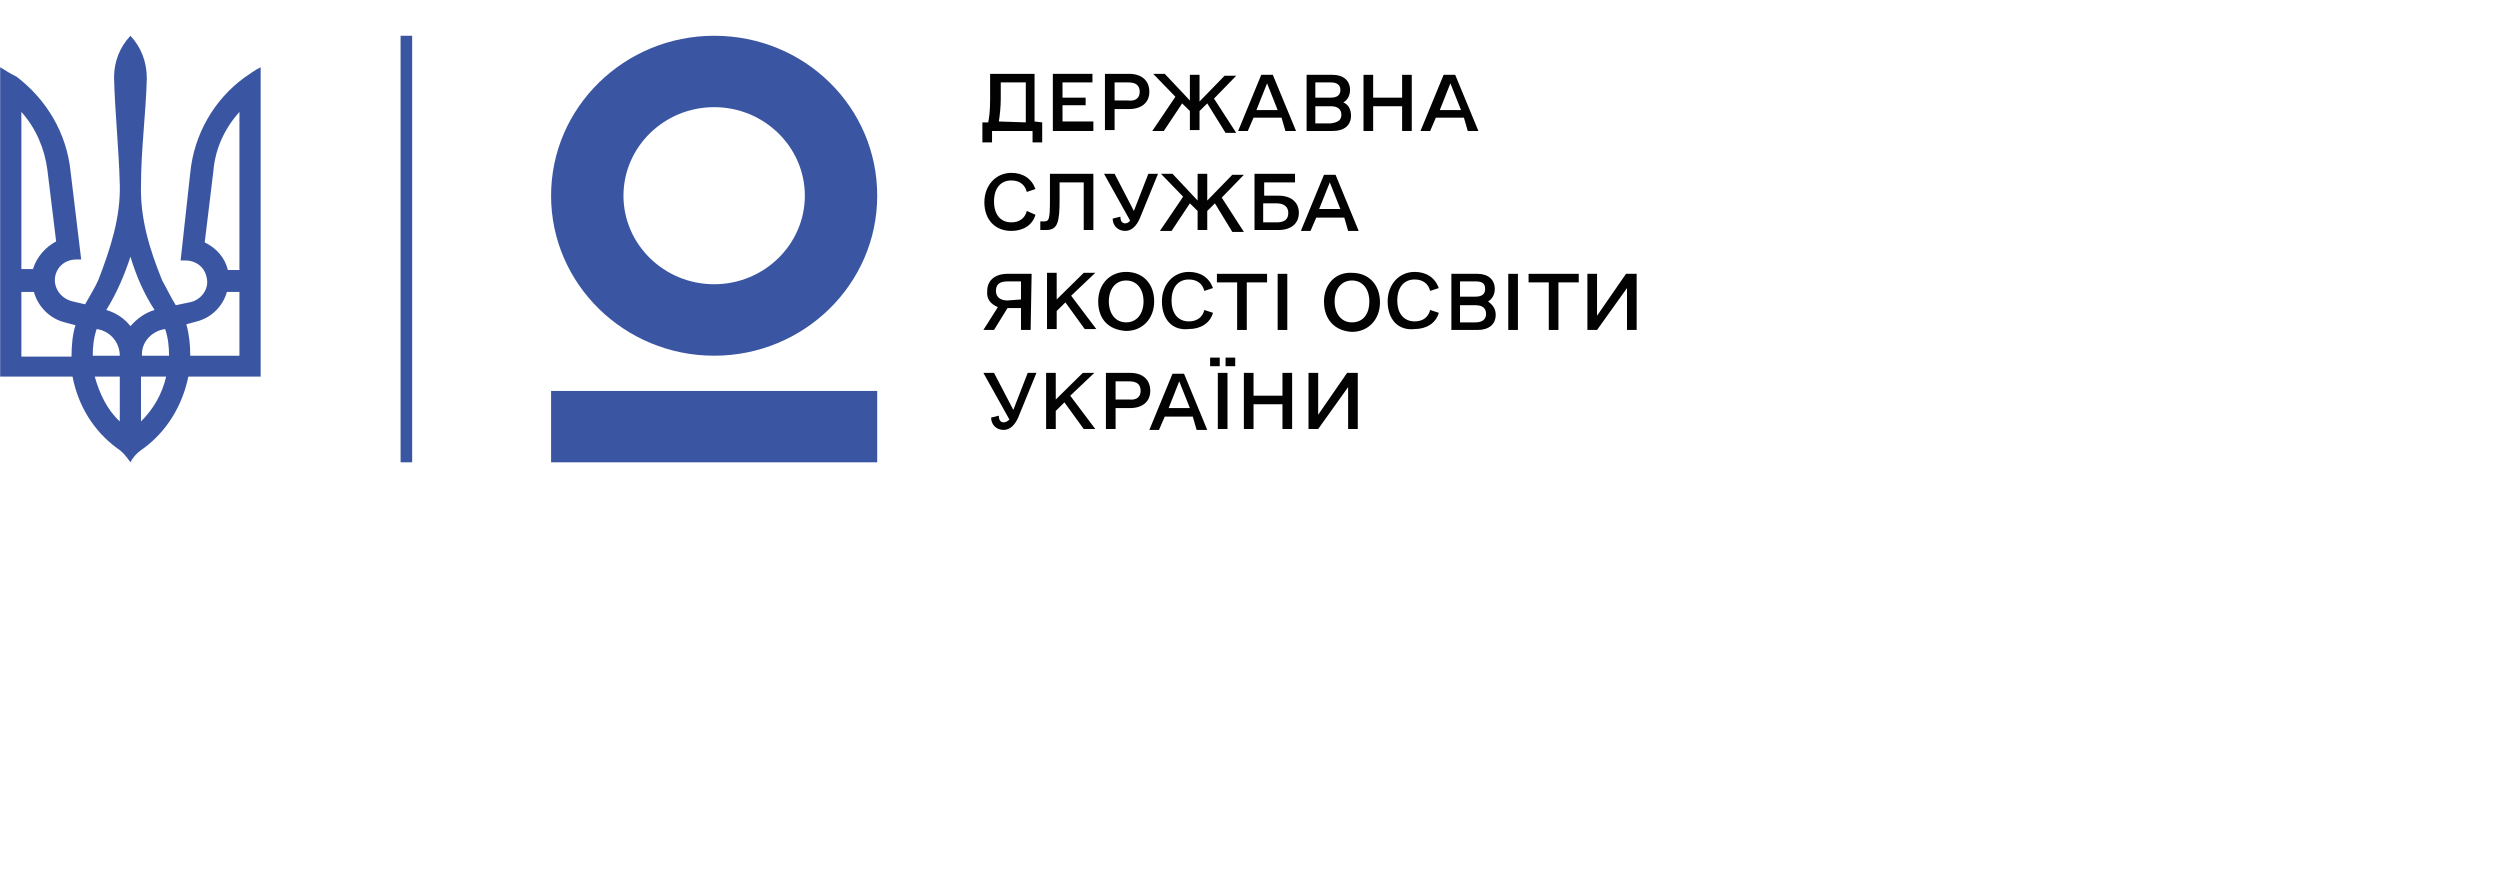 <?xml version="1.0" encoding="UTF-8"?> <svg xmlns="http://www.w3.org/2000/svg" xmlns:xlink="http://www.w3.org/1999/xlink" width="170" zoomAndPan="magnify" viewBox="0 0 127.5 45" height="60" preserveAspectRatio="xMidYMid meet" version="1.0"><defs><clipPath id="7eb79cffe3"><path d="M 80 13 L 83.672 13 L 83.672 17 L 80 17 Z M 80 13 " clip-rule="nonzero"></path></clipPath><clipPath id="29d263b1f9"><path d="M 28 1.145 L 45 1.145 L 45 19 L 28 19 Z M 28 1.145 " clip-rule="nonzero"></path></clipPath><clipPath id="86f738c079"><path d="M 20 1.145 L 22 1.145 L 22 24 L 20 24 Z M 20 1.145 " clip-rule="nonzero"></path></clipPath><clipPath id="fc61c9392f"><path d="M 0 1.145 L 14 1.145 L 14 24 L 0 24 Z M 0 1.145 " clip-rule="nonzero"></path></clipPath></defs><path fill="#020203" d="M 52.316 6.242 L 52.316 4.203 L 51.039 4.203 L 51.039 5.027 C 51.039 5.465 50.988 5.902 50.941 6.195 Z M 53.152 6.242 L 53.152 7.262 L 52.66 7.262 L 52.66 6.68 L 50.594 6.68 L 50.594 7.262 L 50.102 7.262 L 50.102 6.242 L 50.398 6.242 C 50.449 6 50.496 5.66 50.496 5.078 L 50.496 3.766 L 52.762 3.766 L 52.762 6.195 Z M 53.152 6.242 " fill-opacity="1" fill-rule="nonzero"></path><path fill="#020203" d="M 55.762 6.242 L 55.762 6.68 L 53.695 6.68 L 53.695 3.766 L 55.715 3.766 L 55.715 4.203 L 54.188 4.203 L 54.188 4.98 L 55.367 4.98 L 55.367 5.367 L 54.188 5.367 L 54.188 6.195 L 55.762 6.195 Z M 55.762 6.242 " fill-opacity="1" fill-rule="nonzero"></path><path fill="#020203" d="M 58.125 4.688 C 58.125 4.348 57.926 4.203 57.535 4.203 L 56.844 4.203 L 56.844 5.125 L 57.535 5.125 C 57.926 5.176 58.125 4.98 58.125 4.688 Z M 58.617 4.688 C 58.617 5.223 58.223 5.562 57.582 5.562 L 56.844 5.562 L 56.844 6.633 L 56.352 6.633 L 56.352 3.766 L 57.582 3.766 C 58.223 3.766 58.617 4.105 58.617 4.688 Z M 58.617 4.688 " fill-opacity="1" fill-rule="nonzero"></path><path fill="#020203" d="M 61.57 5.273 L 61.176 5.66 L 61.176 6.633 L 60.684 6.633 L 60.684 5.66 L 60.289 5.273 L 59.355 6.68 L 58.766 6.68 L 59.945 4.934 L 58.812 3.766 L 59.402 3.766 L 60.684 5.125 L 60.684 3.816 L 61.176 3.816 L 61.176 5.176 L 62.453 3.863 L 63.047 3.863 L 61.914 5.027 L 63.047 6.777 L 62.504 6.777 Z M 61.57 5.273 " fill-opacity="1" fill-rule="nonzero"></path><path fill="#020203" d="M 65.16 5.613 L 64.621 4.25 L 64.078 5.613 Z M 65.359 6 L 63.93 6 L 63.637 6.68 L 63.145 6.68 L 64.324 3.816 L 64.914 3.816 L 66.098 6.68 L 65.555 6.68 Z M 67.082 4.203 L 67.082 4.98 L 67.867 4.98 C 68.211 4.98 68.359 4.836 68.359 4.59 C 68.359 4.348 68.211 4.203 67.867 4.203 Z M 68.41 5.855 C 68.41 5.562 68.211 5.418 67.867 5.418 L 67.082 5.418 L 67.082 6.293 L 67.867 6.293 C 68.211 6.242 68.41 6.145 68.41 5.855 Z M 68.902 5.902 C 68.902 6.387 68.559 6.68 67.965 6.68 L 66.637 6.68 L 66.637 3.816 L 67.965 3.816 C 68.508 3.816 68.852 4.105 68.852 4.59 C 68.852 4.883 68.703 5.125 68.508 5.223 C 68.754 5.32 68.902 5.562 68.902 5.902 Z M 68.902 5.902 " fill-opacity="1" fill-rule="nonzero"></path><path fill="#020203" d="M 72 3.816 L 72 6.68 L 71.508 6.68 L 71.508 5.418 L 70.031 5.418 L 70.031 6.68 L 69.539 6.68 L 69.539 3.816 L 70.031 3.816 L 70.031 4.98 L 71.508 4.98 L 71.508 3.816 Z M 72 3.816 " fill-opacity="1" fill-rule="nonzero"></path><path fill="#020203" d="M 74.512 5.613 L 73.969 4.25 L 73.43 5.613 Z M 74.66 6 L 73.23 6 L 72.938 6.68 L 72.445 6.68 L 73.625 3.816 L 74.215 3.816 L 75.398 6.68 L 74.855 6.68 Z M 50.203 10.32 C 50.203 9.449 50.793 8.816 51.578 8.816 C 52.172 8.816 52.613 9.109 52.809 9.641 L 52.367 9.789 C 52.27 9.398 51.973 9.203 51.578 9.203 C 51.039 9.203 50.695 9.594 50.695 10.273 C 50.695 10.953 51.039 11.34 51.578 11.34 C 51.973 11.34 52.27 11.148 52.367 10.758 L 52.809 10.953 C 52.66 11.488 52.172 11.777 51.578 11.777 C 50.742 11.777 50.203 11.195 50.203 10.32 Z M 55.762 11.73 L 55.27 11.73 L 55.27 9.301 L 54.039 9.301 L 54.039 10.176 C 54.039 11.34 53.941 11.73 53.352 11.73 C 53.301 11.73 53.203 11.73 53.055 11.73 L 53.055 11.293 L 53.203 11.293 C 53.5 11.293 53.547 11.246 53.547 10.176 L 53.547 8.863 L 55.762 8.863 Z M 59.059 8.863 L 58.125 11.148 C 57.977 11.488 57.73 11.777 57.387 11.777 C 56.992 11.777 56.746 11.488 56.746 11.148 L 57.141 11.051 C 57.141 11.293 57.238 11.391 57.387 11.391 C 57.484 11.391 57.582 11.34 57.633 11.246 L 56.305 8.863 L 56.844 8.863 L 57.828 10.758 L 58.566 8.863 Z M 59.059 8.863 " fill-opacity="1" fill-rule="nonzero"></path><path fill="#020203" d="M 61.961 10.371 L 61.57 10.758 L 61.57 11.73 L 61.078 11.73 L 61.078 10.758 L 60.684 10.371 L 59.75 11.777 L 59.156 11.777 L 60.34 10.031 L 59.207 8.863 L 59.797 8.863 L 61.078 10.227 L 61.078 8.863 L 61.57 8.863 L 61.57 10.227 L 62.848 8.914 L 63.438 8.914 L 62.309 10.078 L 63.438 11.828 L 62.848 11.828 Z M 61.961 10.371 " fill-opacity="1" fill-rule="nonzero"></path><path fill="#020203" d="M 65.703 10.855 C 65.703 10.566 65.504 10.371 65.113 10.371 L 64.422 10.371 L 64.422 11.34 L 65.113 11.34 C 65.504 11.34 65.703 11.195 65.703 10.855 Z M 66.242 10.855 C 66.242 11.391 65.852 11.73 65.211 11.73 L 63.98 11.73 L 63.98 8.863 L 66.047 8.863 L 66.047 9.301 L 64.473 9.301 L 64.473 9.98 L 65.211 9.98 C 65.852 9.98 66.242 10.32 66.242 10.855 Z M 68.359 10.66 L 67.82 9.301 L 67.277 10.66 Z M 68.559 11.098 L 67.129 11.098 L 66.836 11.777 L 66.344 11.777 L 67.523 8.914 L 68.113 8.914 L 69.293 11.777 L 68.754 11.777 Z M 52.07 15.273 L 52.07 14.352 L 51.383 14.352 C 50.988 14.352 50.793 14.496 50.793 14.836 C 50.793 15.129 50.988 15.324 51.383 15.324 Z M 52.562 16.828 L 52.07 16.828 L 52.07 15.711 L 51.383 15.711 L 50.695 16.828 L 50.152 16.828 L 50.891 15.664 C 50.547 15.52 50.301 15.273 50.348 14.836 C 50.348 14.305 50.742 13.965 51.383 13.965 L 52.613 13.965 Z M 52.562 16.828 " fill-opacity="1" fill-rule="nonzero"></path><path fill="#020203" d="M 54.336 15.422 L 53.891 15.859 L 53.891 16.781 L 53.398 16.781 L 53.398 13.914 L 53.891 13.914 L 53.891 15.273 L 55.27 13.914 L 55.859 13.914 L 54.629 15.082 L 55.91 16.781 L 55.32 16.781 Z M 54.336 15.422 " fill-opacity="1" fill-rule="nonzero"></path><path fill="#020203" d="M 58.32 15.371 C 58.32 14.742 57.977 14.305 57.434 14.305 C 56.895 14.305 56.551 14.742 56.551 15.371 C 56.551 16.004 56.895 16.441 57.434 16.441 C 57.977 16.441 58.32 16.004 58.32 15.371 Z M 56.008 15.371 C 56.008 14.496 56.598 13.867 57.434 13.867 C 58.273 13.867 58.863 14.449 58.863 15.371 C 58.863 16.246 58.273 16.879 57.434 16.879 C 56.551 16.828 56.008 16.293 56.008 15.371 Z M 59.258 15.371 C 59.258 14.496 59.848 13.867 60.633 13.867 C 61.223 13.867 61.668 14.156 61.863 14.691 L 61.422 14.836 C 61.324 14.449 61.027 14.254 60.633 14.254 C 60.094 14.254 59.75 14.645 59.75 15.324 C 59.75 16.004 60.094 16.391 60.633 16.391 C 61.027 16.391 61.324 16.199 61.422 15.809 L 61.863 15.953 C 61.715 16.488 61.223 16.781 60.633 16.781 C 59.797 16.879 59.258 16.293 59.258 15.371 Z M 59.258 15.371 " fill-opacity="1" fill-rule="nonzero"></path><path fill="#020203" d="M 64.621 14.402 L 63.586 14.402 L 63.586 16.828 L 63.094 16.828 L 63.094 14.402 L 62.062 14.402 L 62.062 13.965 L 64.621 13.965 Z M 64.621 14.402 " fill-opacity="1" fill-rule="nonzero"></path><path fill="#020203" d="M 65.16 13.965 L 65.652 13.965 L 65.652 16.828 L 65.16 16.828 Z M 65.16 13.965 " fill-opacity="1" fill-rule="nonzero"></path><path fill="#020203" d="M 69.836 15.371 C 69.836 14.742 69.492 14.305 68.949 14.305 C 68.41 14.305 68.066 14.742 68.066 15.371 C 68.066 16.004 68.41 16.441 68.949 16.441 C 69.492 16.441 69.836 16.051 69.836 15.371 Z M 67.523 15.371 C 67.523 14.496 68.113 13.867 68.949 13.914 C 69.785 13.914 70.379 14.496 70.379 15.422 C 70.379 16.293 69.785 16.926 68.949 16.926 C 68.066 16.879 67.523 16.293 67.523 15.371 Z M 70.77 15.371 C 70.77 14.496 71.363 13.867 72.148 13.867 C 72.738 13.867 73.184 14.156 73.379 14.691 L 72.938 14.836 C 72.84 14.449 72.543 14.254 72.148 14.254 C 71.609 14.254 71.262 14.645 71.262 15.324 C 71.262 16.004 71.609 16.391 72.148 16.391 C 72.543 16.391 72.84 16.199 72.938 15.809 L 73.379 15.953 C 73.23 16.488 72.738 16.781 72.148 16.781 C 71.312 16.879 70.77 16.293 70.77 15.371 Z M 74.461 14.352 L 74.461 15.129 L 75.25 15.129 C 75.594 15.129 75.742 14.984 75.742 14.742 C 75.742 14.449 75.594 14.352 75.25 14.352 Z M 75.789 16.004 C 75.789 15.711 75.594 15.566 75.25 15.566 L 74.461 15.566 L 74.461 16.441 L 75.25 16.441 C 75.594 16.441 75.789 16.293 75.789 16.004 Z M 76.281 16.051 C 76.281 16.539 75.938 16.828 75.348 16.828 L 74.02 16.828 L 74.02 13.965 L 75.348 13.965 C 75.891 13.965 76.234 14.254 76.234 14.742 C 76.234 15.031 76.086 15.273 75.891 15.371 C 76.086 15.52 76.281 15.711 76.281 16.051 Z M 76.281 16.051 " fill-opacity="1" fill-rule="nonzero"></path><path fill="#020203" d="M 76.922 13.965 L 77.414 13.965 L 77.414 16.828 L 76.922 16.828 Z M 76.922 13.965 " fill-opacity="1" fill-rule="nonzero"></path><path fill="#020203" d="M 80.516 14.402 L 79.48 14.402 L 79.48 16.828 L 78.988 16.828 L 78.988 14.402 L 77.957 14.402 L 77.957 13.965 L 80.516 13.965 Z M 80.516 14.402 " fill-opacity="1" fill-rule="nonzero"></path><g clip-path="url(#7eb79cffe3)"><path fill="#020203" d="M 83.469 13.965 L 83.469 16.828 L 82.977 16.828 L 82.977 14.691 L 81.449 16.828 L 80.957 16.828 L 80.957 13.965 L 81.449 13.965 L 81.449 16.102 L 82.926 13.965 Z M 83.469 13.965 " fill-opacity="1" fill-rule="nonzero"></path></g><path fill="#020203" d="M 52.859 19.016 L 51.926 21.297 C 51.777 21.637 51.531 21.926 51.188 21.926 C 50.793 21.926 50.547 21.637 50.547 21.297 L 50.941 21.199 C 50.941 21.441 51.039 21.539 51.188 21.539 C 51.285 21.539 51.383 21.492 51.48 21.395 L 50.152 19.016 L 50.695 19.016 L 51.68 20.906 L 52.414 19.016 Z M 52.859 19.016 " fill-opacity="1" fill-rule="nonzero"></path><path fill="#020203" d="M 54.285 20.52 L 53.844 20.957 L 53.844 21.879 L 53.352 21.879 L 53.352 19.016 L 53.844 19.016 L 53.844 20.375 L 55.223 19.016 L 55.812 19.016 L 54.582 20.18 L 55.859 21.879 L 55.27 21.879 Z M 54.285 20.52 " fill-opacity="1" fill-rule="nonzero"></path><path fill="#020203" d="M 58.172 19.938 C 58.172 19.598 57.977 19.449 57.582 19.449 L 56.895 19.449 L 56.895 20.375 L 57.582 20.375 C 57.977 20.422 58.172 20.227 58.172 19.938 Z M 58.664 19.938 C 58.664 20.473 58.273 20.812 57.633 20.812 L 56.895 20.812 L 56.895 21.879 L 56.402 21.879 L 56.402 19.016 L 57.633 19.016 C 58.273 19.016 58.664 19.355 58.664 19.938 Z M 60.684 20.812 L 60.141 19.449 L 59.602 20.812 Z M 60.832 21.246 L 59.402 21.246 L 59.109 21.926 L 58.617 21.926 L 59.797 19.062 L 60.387 19.062 L 61.57 21.926 L 61.027 21.926 Z M 62.504 18.238 L 62.996 18.238 L 62.996 18.676 L 62.504 18.676 Z M 62.109 19.016 L 62.602 19.016 L 62.602 21.879 L 62.109 21.879 Z M 61.715 18.238 L 62.207 18.238 L 62.207 18.676 L 61.715 18.676 Z M 61.715 18.238 " fill-opacity="1" fill-rule="nonzero"></path><path fill="#020203" d="M 65.898 19.016 L 65.898 21.879 L 65.406 21.879 L 65.406 20.617 L 63.93 20.617 L 63.93 21.879 L 63.438 21.879 L 63.438 19.016 L 63.93 19.016 L 63.93 20.18 L 65.406 20.18 L 65.406 19.016 Z M 65.898 19.016 " fill-opacity="1" fill-rule="nonzero"></path><path fill="#020203" d="M 69.246 19.016 L 69.246 21.879 L 68.754 21.879 L 68.754 19.742 L 67.227 21.879 L 66.734 21.879 L 66.734 19.016 L 67.227 19.016 L 67.227 21.152 L 68.703 19.016 Z M 69.246 19.016 " fill-opacity="1" fill-rule="nonzero"></path><path fill="#3a56a3" d="M 28.105 23.578 L 44.738 23.578 L 44.738 19.938 L 28.105 19.938 Z M 28.105 23.578 " fill-opacity="1" fill-rule="nonzero"></path><g clip-path="url(#29d263b1f9)"><path fill="#3a56a3" d="M 36.422 14.496 C 33.863 14.496 31.797 12.457 31.797 9.98 C 31.797 7.504 33.863 5.465 36.422 5.465 C 38.98 5.465 41.047 7.504 41.047 9.98 C 41.047 12.457 38.98 14.496 36.422 14.496 Z M 36.422 1.824 C 31.848 1.824 28.105 5.465 28.105 9.98 C 28.105 14.496 31.848 18.141 36.422 18.141 C 41 18.141 44.738 14.496 44.738 9.98 C 44.738 5.465 41.047 1.824 36.422 1.824 Z M 36.422 1.824 " fill-opacity="1" fill-rule="nonzero"></path></g><g clip-path="url(#86f738c079)"><path fill="#3a56a3" d="M 20.43 23.578 L 21.02 23.578 L 21.02 1.824 L 20.43 1.824 Z M 20.43 23.578 " fill-opacity="1" fill-rule="nonzero"></path></g><g clip-path="url(#fc61c9392f)"><path fill="#3a56a3" d="M 7.191 19.207 L 8.473 19.207 C 8.273 20.082 7.832 20.859 7.191 21.492 Z M 4.832 19.207 L 6.109 19.207 L 6.109 21.492 C 5.469 20.906 5.078 20.082 4.832 19.207 Z M 8.422 16.781 C 8.57 17.219 8.621 17.652 8.621 18.141 L 7.242 18.141 C 7.191 17.461 7.734 16.879 8.422 16.781 Z M 4.93 16.781 C 5.617 16.879 6.109 17.461 6.109 18.141 L 4.73 18.141 C 4.73 17.652 4.781 17.219 4.93 16.781 Z M 11.57 14.887 L 12.211 14.887 L 12.211 18.141 L 9.703 18.141 C 9.703 17.605 9.652 17.07 9.504 16.539 L 10.047 16.391 C 10.785 16.199 11.375 15.613 11.57 14.887 Z M 1.09 14.887 L 1.73 14.887 C 1.926 15.613 2.516 16.246 3.305 16.441 L 3.848 16.586 C 3.699 17.07 3.648 17.605 3.648 18.188 L 1.09 18.188 Z M 6.652 13.09 C 6.945 14.062 7.34 14.984 7.883 15.809 C 7.391 15.953 6.996 16.246 6.652 16.633 C 6.355 16.246 5.914 15.953 5.422 15.809 C 5.961 14.934 6.355 14.012 6.652 13.09 Z M 12.211 5.707 L 12.211 13.77 L 11.621 13.77 C 11.473 13.137 11.031 12.652 10.441 12.359 L 10.883 8.719 C 10.98 7.555 11.473 6.535 12.211 5.707 Z M 1.09 5.707 C 1.828 6.535 2.27 7.555 2.418 8.672 L 2.863 12.312 C 2.32 12.605 1.879 13.09 1.68 13.723 L 1.09 13.723 Z M 6.652 1.824 C 6.109 2.406 5.816 3.137 5.816 3.961 C 5.863 5.758 6.062 7.602 6.109 9.398 C 6.16 11.098 5.617 12.703 5.027 14.254 C 4.832 14.691 4.586 15.082 4.34 15.52 L 3.699 15.371 C 3.109 15.227 2.715 14.691 2.812 14.109 C 2.91 13.574 3.355 13.234 3.895 13.234 L 4.141 13.234 L 3.602 8.77 C 3.402 6.777 2.371 5.078 0.844 3.91 C 0.551 3.766 0.305 3.621 0.008 3.426 L 0.008 19.207 L 3.699 19.207 C 3.992 20.715 4.781 21.977 5.961 22.852 C 6.258 23.043 6.453 23.289 6.652 23.578 C 6.797 23.289 7.043 23.043 7.34 22.852 C 8.52 21.977 9.309 20.664 9.605 19.207 L 13.293 19.207 L 13.293 3.426 C 13 3.57 12.754 3.766 12.457 3.961 C 10.934 5.078 9.898 6.824 9.703 8.816 L 9.211 13.285 L 9.457 13.285 C 9.996 13.285 10.441 13.625 10.539 14.156 C 10.688 14.742 10.242 15.324 9.652 15.422 L 8.965 15.566 C 8.719 15.176 8.52 14.742 8.273 14.305 C 7.637 12.75 7.145 11.148 7.191 9.449 C 7.191 7.652 7.438 5.805 7.488 4.008 C 7.488 3.137 7.191 2.406 6.652 1.824 Z M 6.652 1.824 " fill-opacity="1" fill-rule="nonzero"></path></g></svg> 